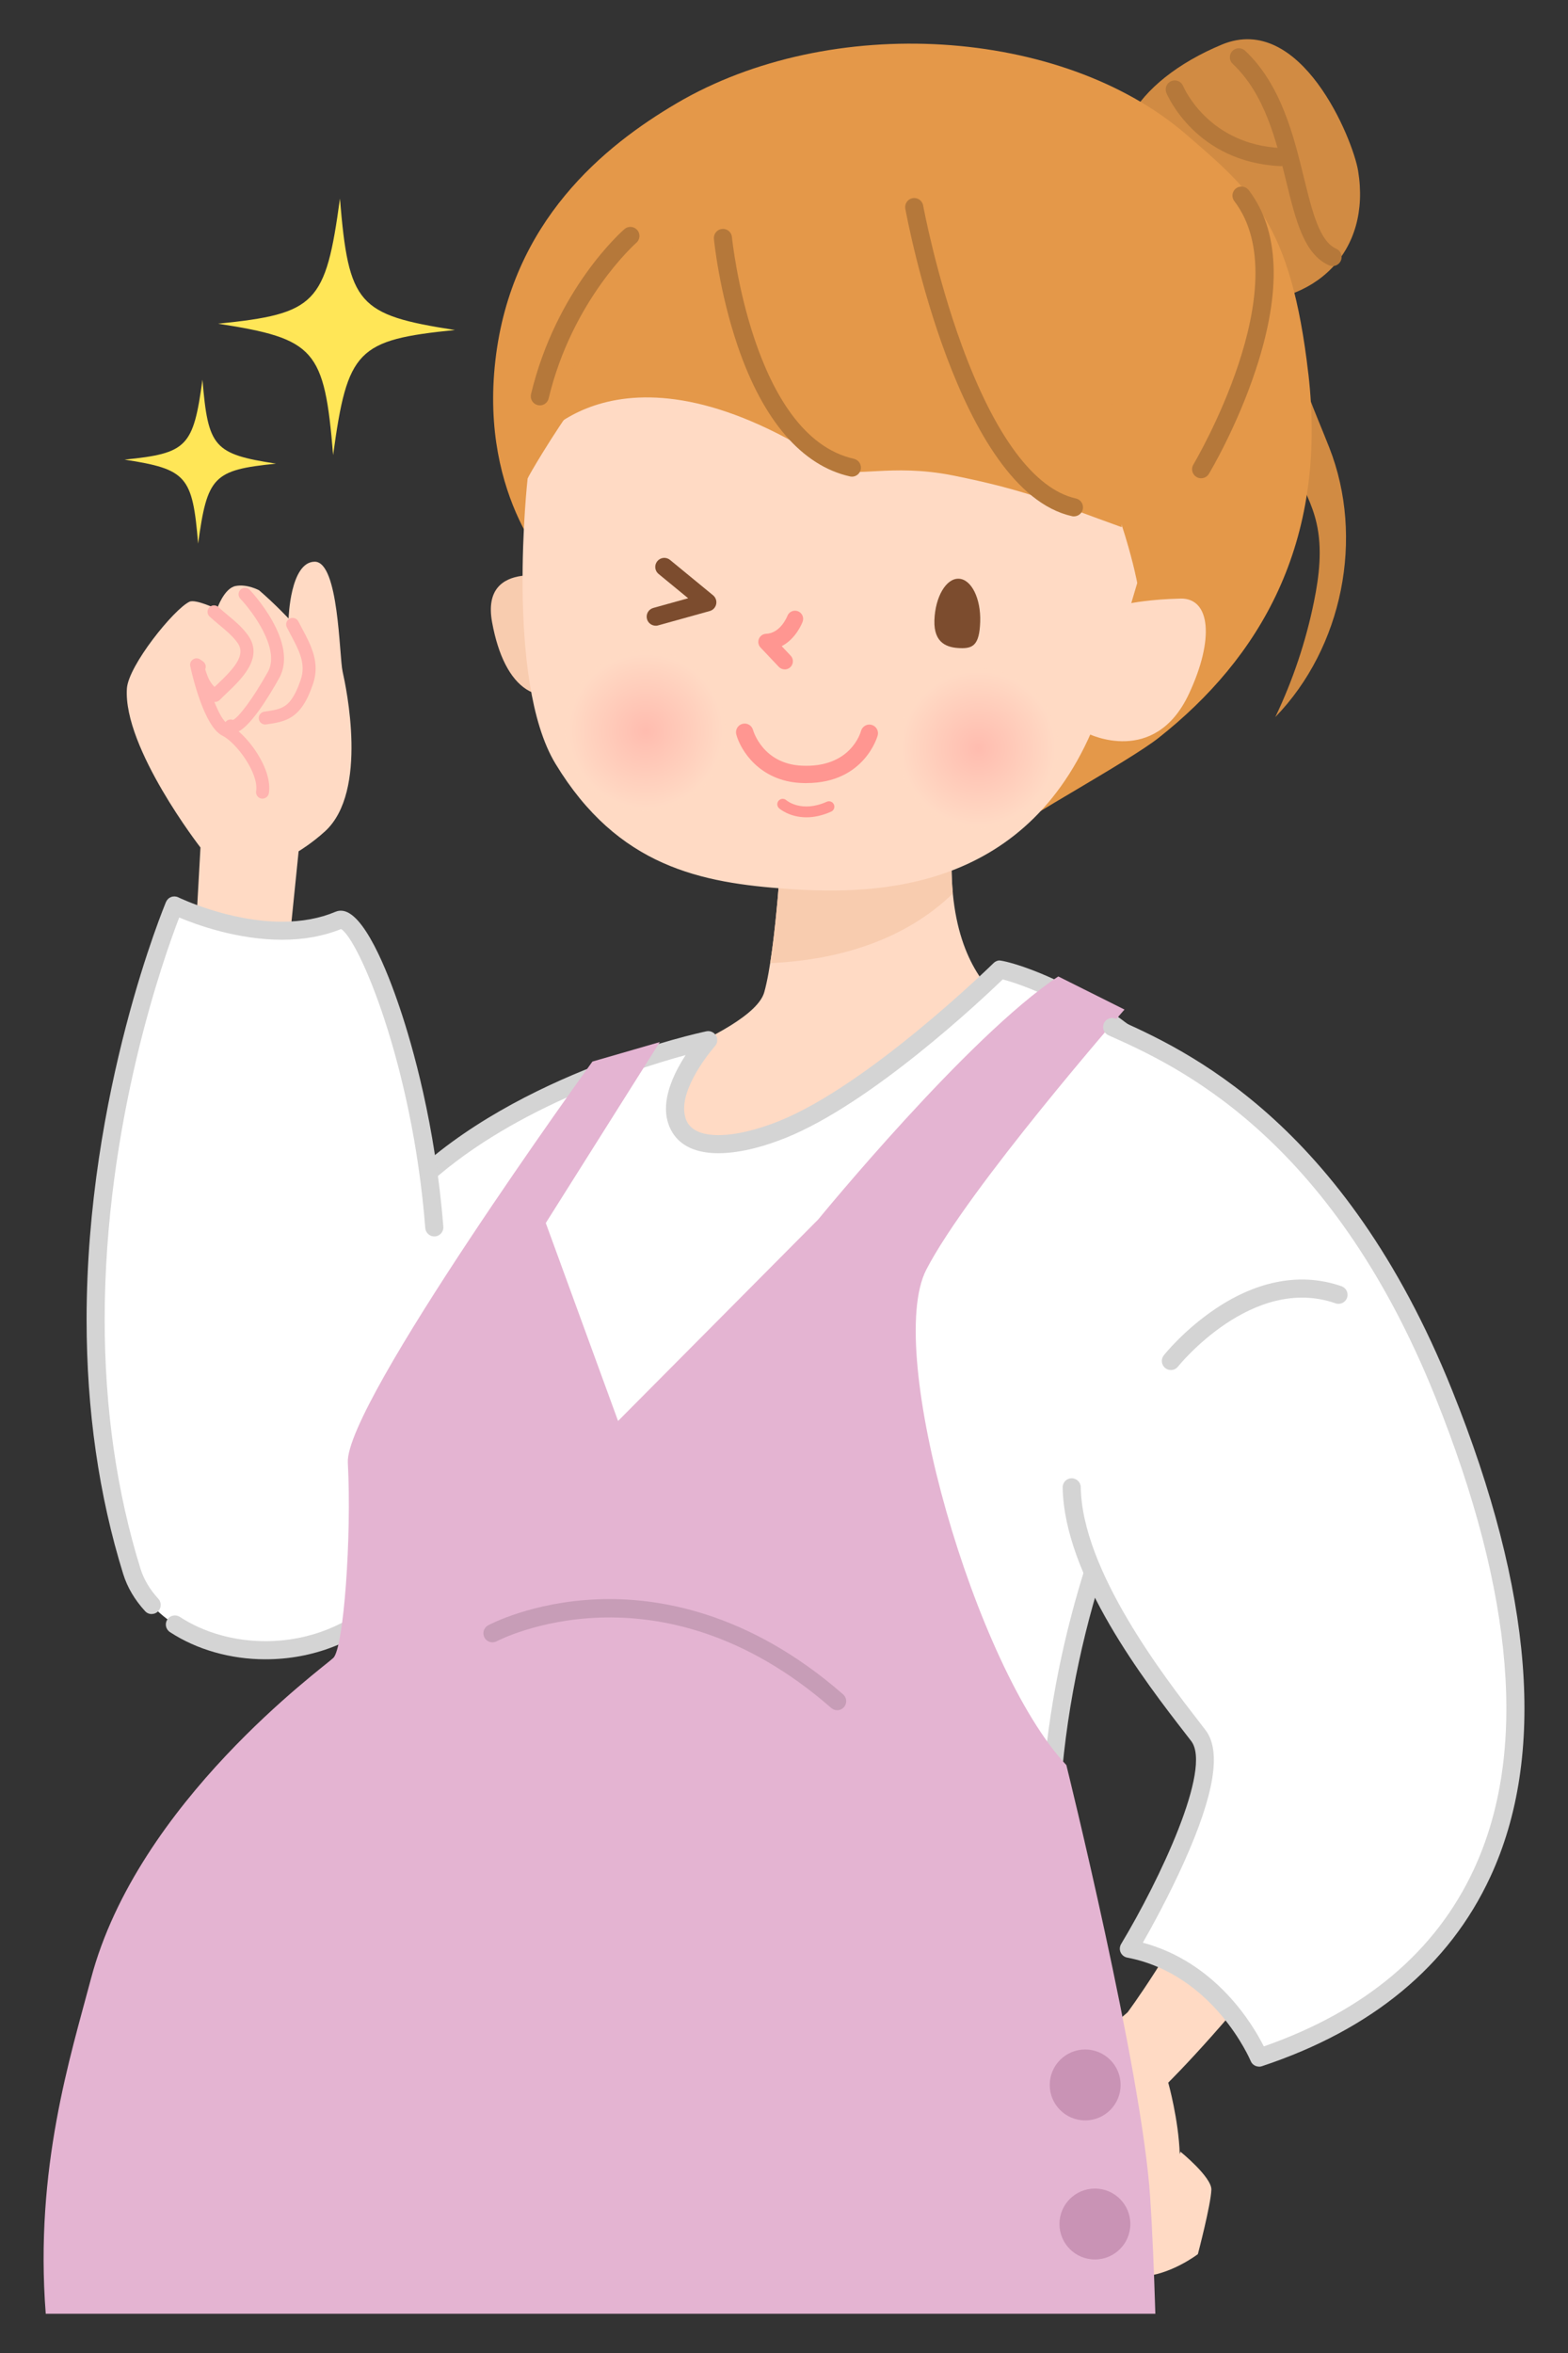 <?xml version="1.0" encoding="UTF-8"?>
<svg id="_レイヤー_1" data-name="レイヤー_1" xmlns="http://www.w3.org/2000/svg" xmlns:xlink="http://www.w3.org/1999/xlink" version="1.1" viewBox="0 0 400 600">
  <rect x="0" y="0" width="400" height="600" fill="#333333" stroke="none"/>
  <!-- Generator: Adobe Illustrator 29.2.1, SVG Export Plug-In . SVG Version: 2.1.0 Build 116)  -->
  <defs>
    <style>
      .st0 {
        fill: #e4b4d2;
      }

      .st1 {
        fill: url(#_名称未設定グラデーション_2);
      }

      .st1, .st2 {
        opacity: .66;
      }

      .st3 {
        fill: #ffe657;
      }

      .st4 {
        fill: #e49849;
      }

      .st5 {
        fill: #f8ccaf;
      }

      .st6 {
        fill: #ff9691;
      }

      .st7 {
        fill: #d4d4d4;
      }

      .st8 {
        fill: #7c4c2e;
      }

      .st9 {
        fill: #ffb4b0;
      }

      .st10 {
        fill: #d18b43;
      }

      .st11 {
        fill: #fff;
      }

      .st12 {
        fill: #b5783a;
      }

      .st13 {
        fill: #c79db7;
      }

      .st14 {
        fill: #ffdac4;
      }

      .st2 {
        fill: url(#_名称未設定グラデーション_21);
      }

      .st15 {
        fill: #c993b5;
      }
    </style>
    <radialGradient id="_名称未設定グラデーション_2" data-name="名称未設定グラデーション 2" cx="1548.77" cy="1174.44" fx="1548.77" fy="1174.44" r="20.42" gradientTransform="translate(-549.37 -1621.37) rotate(31.27)" gradientUnits="userSpaceOnUse">
      <stop offset="0" stop-color="#ffada4"/>
      <stop offset=".96" stop-color="#ffdac4"/>
    </radialGradient>
    <radialGradient id="_名称未設定グラデーション_21" data-name="名称未設定グラデーション 2" cx="1623.54" cy="1134.21" fx="1623.54" fy="1134.21" r="20.42" xlink:href="#_名称未設定グラデーション_2"/>
  </defs>
  <path class="st14" d="M301.14,548.68l-.19.63c-.27-8.81-2.93-18.25-2.93-18.25,0,0,17.79-17.57,35.2-41.98-7.84-4.31-15.66-8.7-23.5-13.09-10.45,21.62-22.08,37.15-22.08,37.15l-7.4,6.36-25.16,35.11s28.52,26.23,36.01,25.9c7.49-.34,14.49-5.72,14.49-5.72,0,0,3.32-12.61,3.44-16.43.11-3.21-7.89-9.7-7.89-9.7Z"/>
  <g>
    <path class="st14" d="M51.14,216.11s-19.74-25.4-18.77-40.53c.38-5.87,11.95-20.22,15.96-22.14,1.56-.75,7.02,1.87,7.02,1.87,0,0,1.78-5.3,4.74-5.88,2.96-.58,6.01,1.09,6.01,1.09,4.19,3.62,7.52,7.2,7.52,7.2,0,0,.39-14.38,6.62-14.49,6.23-.12,6.27,24,7.16,28.01.89,4.01,6.61,30.57-4.46,40.72-3.34,3.06-6.76,5.11-6.76,5.11l-2.62,25.79-24.05,2.48,1.63-29.22Z"/>
    <path class="st9" d="M66.97,203.66c-.09,0-.17,0-.26-.02-.9-.14-1.51-.99-1.37-1.89.72-4.55-5.02-12.38-8.64-14.18-4.6-2.28-7.61-15.14-8.17-17.7-.15-.66.13-1.35.7-1.72.57-.38,1.3-.37,1.86.02l.67.47s.04.03.06.04c.63.47.83,1.3.53,1.98.09.33.26.87.59,1.72.43,1.12,1.05,2.08,1.79,2.79.26-.25.53-.5.8-.76,4.07-3.87,7.27-7.32,5.12-10.41-1.21-1.74-2.91-3.15-4.71-4.65-.82-.68-1.67-1.39-2.47-2.13-.67-.62-.71-1.66-.09-2.33.62-.67,1.66-.71,2.33-.09.73.68,1.51,1.32,2.33,2.01,1.89,1.57,3.84,3.19,5.31,5.3,3.93,5.67-1.78,11.09-5.56,14.68-.64.61-1.23,1.17-1.73,1.69-.36.38-.87.55-1.37.5,1.11,2.82,2.34,5.07,3.47,5.62,4.73,2.35,11.43,11.38,10.43,17.65-.13.81-.83,1.39-1.63,1.39Z"/>
    <path class="st9" d="M59.36,186.91c-.62,0-1.09-.21-1.41-.41-.77-.49-.99-1.51-.5-2.28.43-.67,1.27-.93,1.99-.65,1.34-.56,4.94-5.16,8.9-12.25,3.24-5.8-3.97-15.43-7.03-18.65-.63-.66-.6-1.7.06-2.33.66-.63,1.7-.6,2.33.06.52.54,12.59,13.44,7.51,22.53-2.69,4.81-7.7,13.02-11.1,13.88-.27.07-.52.1-.75.1Z"/>
    <path class="st9" d="M67.66,184.75c-.8,0-1.51-.59-1.63-1.41-.13-.9.49-1.74,1.39-1.87l.22-.03c2.73-.4,4.71-.69,6.29-2.57,1.31-1.55,2.11-3.63,2.76-5.46,1.45-4.1-.41-7.57-2.55-11.6-.33-.61-.65-1.23-.97-1.85-.41-.81-.09-1.8.72-2.22.81-.41,1.8-.09,2.22.72.31.6.63,1.2.95,1.8,2.3,4.32,4.68,8.79,2.75,14.25-.74,2.1-1.68,4.51-3.35,6.48-2.39,2.83-5.41,3.27-8.33,3.7l-.22.03c-.08.01-.16.02-.24.02Z"/>
  </g>
  <g>
    <path class="st14" d="M246.27,193.2l-46.71,19.59s-1.5,29.2-4.6,40.23c-3.1,11.03-46.56,24.43-46.56,24.43,0,0-9.45,23.81,41.4,19.34,50.85-4.47,72.34-37.74,72.34-37.74,0,0-29.32-7.93-15.87-65.85Z"/>
    <path class="st5" d="M243.07,227.83c-.84-8.88-.15-20.2,3.2-34.63l-46.71,19.59s-1.01,19.66-3.09,32.81c17.47-.8,34.31-5.86,46.6-17.76Z"/>
    <g>
      <path class="st11" d="M255.12,247.19s-31.68,31.17-55.41,40.77c-12.11,4.9-25.49,6.26-27.32-3.35-1.59-8.36,8.27-19.38,8.27-19.38,0,0-47.03,9.88-75.02,37.06l-13.89,124.68s177.43,92.16,176.06,52.55c-3.34-96.47,57.48-167.02,57.48-167.02-27.16-56.89-70.18-65.31-70.18-65.31Z"/>
      <path class="st7" d="M253.74,491.72c-5.92,0-13.68-1.22-23.05-3.62-1.23-.32-1.98-1.57-1.66-2.81.32-1.23,1.57-1.98,2.81-1.66,8.99,2.31,16.36,3.48,21.9,3.48,11.78,0,11.78-5.18,11.78-7.13,0-.12,0-.24,0-.37-.09-2.56-.13-5.17-.13-7.75,0-85.65,49.58-150.27,57.2-159.68-2.86-5.86-6.03-11.46-9.42-16.64-.7-1.07-.4-2.5.67-3.2,1.07-.7,2.5-.4,3.2.67,3.76,5.74,7.24,11.97,10.36,18.5.39.83.26,1.81-.33,2.5-.57.66-57.05,67.3-57.05,157.85,0,2.53.04,5.08.13,7.59,0,.18,0,.35,0,.53,0,5.36-2.85,11.75-16.4,11.75ZM225.4,486.58c-.21,0-.43-.03-.64-.09-51.72-14.84-133.25-57.04-134.06-57.47-.85-.44-1.34-1.36-1.23-2.3l9.11-81.81c.14-1.27,1.3-2.18,2.55-2.04,1.27.14,2.18,1.28,2.04,2.55l-8.94,80.23c11.03,5.66,84.25,42.76,131.8,56.4,1.23.35,1.93,1.63,1.58,2.86-.29,1.01-1.22,1.67-2.22,1.67ZM101.55,341.44c-.09,0-.17,0-.26-.01-1.27-.14-2.18-1.28-2.04-2.55l4.1-36.84c.06-.53.3-1.03.69-1.4,28.15-27.33,74.21-37.25,76.15-37.66.98-.21,1.97.24,2.47,1.1.5.86.39,1.95-.28,2.69-.08.09-7.86,8.89-7.86,15.93,0,.52.05,1.01.13,1.48.25,1.3,1,5.27,8.62,5.27,4.26,0,9.79-1.29,15.56-3.62,23.03-9.32,54.34-39.97,54.65-40.27.35-.34.79-.56,1.27-.64.94-.13,9.41,1.92,20.03,7.77,10.15,5.6,25.11,16.26,38.74,35.24.74,1.04.51,2.48-.53,3.22-1.04.74-2.48.5-3.22-.53-22.23-30.98-48.27-39.36-53.97-40.88-5.5,5.3-33.35,31.51-55.24,40.36-4.46,1.81-11.09,3.96-17.3,3.96-9.95,0-12.51-5.65-13.16-9.02-.14-.75-.21-1.54-.21-2.34,0-4.83,2.6-9.94,5.01-13.66-13.47,3.67-45.84,14.1-67.07,34.33l-4.01,36.01c-.13,1.18-1.13,2.05-2.29,2.05Z"/>
    </g>
    <path class="st11" d="M110.79,313c-3.48-44.18-18.95-80.62-24.31-78.36-18.52,7.8-42.01-3.74-42.01-3.74,0,0-36.72,86.47-10.85,169.8,7.78,25.07,66.66,36.42,84.5-25.33l-7.33-62.36Z"/>
    <path class="st7" d="M67.68,423.11c-8.85,0-17.49-2.46-24.33-6.94-1.07-.7-1.37-2.13-.67-3.2.7-1.07,2.13-1.37,3.2-.67,6.1,3.99,13.84,6.19,21.81,6.19,22.28,0,40.31-16.36,48.23-43.77.36-1.23,1.64-1.93,2.86-1.58,1.23.35,1.93,1.63,1.58,2.86-8.52,29.5-28.21,47.11-52.66,47.11ZM38.71,411.58c-.62,0-1.25-.25-1.7-.75-2.65-2.89-4.53-6.07-5.58-9.46-6.2-19.95-9.34-41.78-9.34-64.86,0-58.13,20.06-106.04,20.26-106.52.25-.58.72-1.04,1.32-1.26.59-.22,1.25-.19,1.82.09.13.06,12.84,6.21,26.46,6.21,5.07,0,9.65-.85,13.63-2.53.45-.19.91-.28,1.4-.28,5.78,0,11.87,15.49,14.98,24.72,3.28,9.71,9.08,29.88,11.13,55.86.1,1.27-.85,2.38-2.12,2.48-1.27.09-2.38-.85-2.48-2.12-3.31-42.03-17.09-73.77-21.49-76.26-4.45,1.81-9.52,2.73-15.05,2.73-11.33,0-21.76-3.79-26.23-5.67-3.84,9.92-19.02,52.35-19.02,102.53,0,22.62,3.07,43.99,9.13,63.5.85,2.73,2.39,5.32,4.57,7.7.86.94.8,2.4-.14,3.26-.44.41-1,.61-1.56.61ZM86.79,236.82h0Z"/>
    <path class="st0" d="M294.73,590c-.35-11.18-.76-21.29-1.33-29.84-2.2-32.78-21.37-110.07-21.37-110.07-23.28-24.84-46.46-105.54-35.73-126.33,10.73-20.79,50.56-66.33,50.56-66.33l-16.89-8.44c-23.06,15.27-61.25,61.97-61.25,61.97l-51.05,51.38-18.44-50.48,29.09-46.14-17.19,4.97s-63.2,87.31-62.4,102.27c1.01,18.84-1.06,47.27-3.7,49.8s-49.93,36.74-61.82,81.78c-5.19,19.66-14.43,48.34-11.54,85.45h283.06Z"/>
    <path class="st13" d="M213.57,436.09c-.54,0-1.08-.19-1.52-.57-44.12-38.53-84.92-17.23-85.33-17.01-1.13.61-2.52.19-3.13-.93-.61-1.12-.19-2.52.93-3.13.45-.24,11.19-5.94,27.78-6.63,15.25-.64,38.52,3.05,62.78,24.23.96.84,1.06,2.3.22,3.26-.46.52-1.1.79-1.74.79Z"/>
    <g>
      <circle class="st15" cx="276.83" cy="531.65" r="9.04"/>
      <circle class="st15" cx="279.31" cy="567.11" r="9.04"/>
    </g>
  </g>
  <g>
    <path class="st10" d="M323.38,106.94c-7.83-20.23.84-44.84-9.81-63.74l20.35-8.33c-.92,6.67-3.4,21.65-4.32,28.32-1.01,7.34-1.38,15.49-.08,22.78,1.82,10.23,5.79,18.51,9.59,28.18,9.02,22.97,3.41,50.98-13.78,68.7,4.48-9.36,7.8-19.27,9.87-29.44,1.34-6.58,2.15-13.44.66-19.99-2.17-9.54-8.94-17.36-12.48-26.49Z"/>
    <g>
      <path class="st10" d="M311.66,11.38c20.21-8.42,33.48,24.14,34.8,32.2,3.34,20.35-10.52,34.64-32.37,33.47s-6.38-10.23-22.37-25.93c-13.24-13-2.48-30.4,19.95-39.74Z"/>
      <path class="st12" d="M326.67,42.36s-.08,0-.11,0c-21.41-1.04-28.71-17.94-29.01-18.66-.49-1.18.06-2.53,1.24-3.02,1.18-.49,2.52.06,3.02,1.24.26.61,6.55,14.94,24.98,15.83,1.27.06,2.26,1.14,2.19,2.42-.06,1.24-1.08,2.2-2.3,2.2Z"/>
      <path class="st12" d="M339.95,67.84c-.31,0-.63-.06-.94-.2-6.35-2.82-8.45-11.41-10.89-21.36-2.56-10.45-5.46-22.29-13.66-30-.93-.87-.97-2.33-.1-3.26.87-.93,2.33-.97,3.26-.1,9.19,8.64,12.4,21.74,14.98,32.27,2.15,8.77,4,16.34,8.28,18.24,1.17.52,1.69,1.88,1.17,3.05-.38.86-1.23,1.37-2.11,1.37Z"/>
    </g>
    <g>
      <path class="st4" d="M333.76,95.32c-4.42-38.44-14.42-46.59-31.21-61.08-31.64-27.29-90.66-31.06-130.03-7.85-18.18,10.71-42.08,29.9-46.15,65.52-4.08,35.62,15.14,54.41,15.14,54.41,0,0,117.36,64.89,117.34,64.92,1.15-1.86,29.25-17.2,36.71-23.09,25.61-20.22,43.2-49.4,38.21-92.83Z"/>
      <path class="st5" d="M142.85,147.64s-20.39-5.77-17.32,11.01c3.17,17.35,12.22,23.18,23.67,15.3l-6.34-26.31Z"/>
      <path class="st14" d="M134.6,121.99s-5.78,51.51,7.11,72.77c15.95,26.28,37.11,30.39,59.45,31.92,22.34,1.54,61.93.85,78.93-44.15l10.02-33.87s-3.3-18.28-14.25-39.6c0,0-27.57-24.29-52.21-15.15-18.13,6.73-37.51-20-52.92-15.43-13.27,3.94-35.67,42.22-36.12,43.51Z"/>
      <path class="st1" d="M180.46,199.37c-7.17,8.7-20.04,9.94-28.74,2.77-8.7-7.17-9.94-20.04-2.77-28.74,7.17-8.7,20.04-9.94,28.74-2.77,8.7,7.17,9.94,20.04,2.77,28.74Z"/>
      <path class="st2" d="M265.26,203.8c-7.17,8.7-20.04,9.94-28.74,2.77-8.7-7.17-9.94-20.04-2.77-28.74,7.17-8.7,20.04-9.94,28.74-2.77,8.7,7.17,9.94,20.04,2.77,28.74Z"/>
      <path class="st14" d="M301.13,152.64c-7.69.16-12.7,1.18-12.7,1.18l-10.85,33.24s16.97,8.55,25.72-10.13c6.5-13.88,5.53-24.47-2.17-24.3Z"/>
      <g>
        <path class="st6" d="M200.18,170.69c-.55,0-1.1-.22-1.51-.65l-4.66-4.93c-.56-.59-.72-1.46-.41-2.21.31-.76,1.03-1.26,1.85-1.29,3.71-.14,5.39-4.5,5.41-4.54.4-1.07,1.6-1.62,2.67-1.22,1.07.4,1.62,1.58,1.23,2.66-.08.22-1.62,4.32-5.35,6.26l2.29,2.42c.79.83.75,2.15-.08,2.94-.4.38-.91.57-1.43.57Z"/>
        <path class="st8" d="M167.27,159.55c-1.01,0-1.94-.67-2.22-1.69-.34-1.23.38-2.5,1.61-2.84l8.89-2.47-7.55-6.2c-.99-.81-1.13-2.26-.32-3.25.81-.99,2.27-1.13,3.25-.32l10.98,9.02c.66.55.97,1.42.79,2.26-.18.84-.81,1.52-1.64,1.75l-13.16,3.66c-.21.06-.41.09-.62.09Z"/>
      </g>
      <path class="st4" d="M136.21,113.92s21.41-31.58,76.93,5.31c4.39,2.92,13.97-1.18,29.95,2.01,18.73,3.74,25.65,6.92,43.06,13.19,0,0,2.53-61.81-28.61-78.97-31.14-17.16-88.88-18.82-121.33,58.46Z"/>
      <g>
        <path class="st12" d="M273.97,131.68c-.17,0-.34-.02-.51-.06-29.02-6.5-41.98-75.46-42.51-78.4-.23-1.25.6-2.46,1.85-2.69,1.26-.23,2.46.6,2.69,1.85.03.17,3.27,17.65,9.84,35.62,8.48,23.21,18.56,36.74,29.14,39.11,1.24.28,2.03,1.51,1.75,2.76-.24,1.07-1.19,1.8-2.25,1.8Z"/>
        <path class="st12" d="M217.32,121.54c-.17,0-.34-.02-.51-.06-12.22-2.74-22.1-14.19-28.58-33.12-4.77-13.96-6.06-26.92-6.11-27.46-.12-1.27.81-2.4,2.08-2.52,1.29-.13,2.4.81,2.52,2.08.05.51,5.2,50.72,31.1,56.53,1.24.28,2.03,1.51,1.75,2.76-.24,1.07-1.19,1.8-2.25,1.8Z"/>
      </g>
    </g>
    <path class="st12" d="M306.41,121.96c-.4,0-.81-.11-1.19-.33-1.09-.66-1.45-2.07-.79-3.17.27-.45,26.98-45.55,10.44-67.18-.77-1.01-.58-2.46.43-3.24,1.01-.77,2.46-.58,3.24.43,7.83,10.24,8.46,25.61,1.85,45.69-4.81,14.63-11.71,26.19-12,26.67-.43.72-1.2,1.12-1.98,1.12Z"/>
    <path class="st8" d="M250.05,158.57c-.2,5.96-1.87,6.81-5.1,6.7-3.23-.11-6.78-1.15-6.58-7.11.2-5.96,2.98-10.71,6.2-10.59,3.23.11,5.68,5.04,5.48,11Z"/>
    <g>
      <path class="st6" d="M205.72,208.41c-4.31,0-6.83-2.17-6.97-2.3-.57-.51-.62-1.38-.11-1.95.51-.57,1.37-.62,1.94-.12.17.14,3.93,3.27,10.33.4.7-.31,1.51,0,1.82.7.31.7,0,1.51-.7,1.82-2.39,1.07-4.51,1.45-6.31,1.45Z"/>
      <path class="st6" d="M205.73,199.69c-.48,0-.97-.01-1.48-.04-10.5-.54-15.33-8.32-16.42-12.36-.32-1.18.38-2.39,1.56-2.71,1.18-.32,2.39.38,2.71,1.56.1.34,2.53,8.6,12.38,9.1,12.5.63,15.06-8.45,15.16-8.84.32-1.17,1.53-1.88,2.69-1.57,1.17.31,1.88,1.5,1.58,2.67-.03.13-3.29,12.18-18.19,12.18Z"/>
    </g>
    <path class="st12" d="M137.71,103.36c-.18,0-.36-.02-.54-.06-1.24-.3-2-1.54-1.71-2.78,6.42-26.75,23.13-41.49,23.84-42.1.96-.84,2.42-.73,3.26.23.84.96.73,2.42-.23,3.26h0c-.16.14-16.32,14.44-22.37,39.69-.25,1.06-1.2,1.77-2.24,1.77Z"/>
  </g>
  <path class="st11" d="M368.28,355.32c-27.22-67.73-66.79-85.53-84.57-93.46l-10.31,117.37c.37,23.34,23.91,52.39,32.3,63.3,8.39,10.92-17.72,54.36-17.72,54.36,23.67,4.55,33.21,27.76,33.21,27.76,41.36-13.73,93.74-53.29,47.1-169.34Z"/>
  <path class="st7" d="M321.18,526.97c-.91,0-1.77-.54-2.13-1.43-.09-.22-9.39-22.12-31.51-26.37-.74-.14-1.36-.64-1.67-1.33s-.26-1.48.13-2.13c9.78-16.28,23.28-44.72,17.87-51.76l-1.53-1.98c-10.03-12.95-30.89-39.89-31.25-62.69-.02-1.27,1-2.32,2.27-2.34,1.26,0,2.32,1,2.34,2.27.33,21.27,21.32,48.37,30.28,59.94l1.54,2c4.09,5.33,2.31,16.32-5.44,33.62-3.84,8.58-8.24,16.57-10.54,20.6,18.65,5.02,28.04,20.83,30.86,26.45,25.85-9.02,43.88-24.21,53.6-45.18,13.7-29.56,10.38-70.08-9.86-120.44-26.96-67.07-66.49-84.69-83.37-92.21-1.16-.52-1.69-1.88-1.17-3.05s1.89-1.68,3.05-1.17c17.39,7.75,58.12,25.9,85.78,94.71,20.74,51.59,24.02,93.34,9.76,124.1-10.52,22.69-30.13,38.94-58.28,48.29-.24.08-.49.12-.73.12Z"/>
  <path class="st7" d="M298.69,349.35c-.5,0-1.01-.16-1.43-.5-1-.79-1.17-2.24-.38-3.24.21-.27,5.26-6.58,13.28-11.94,10.85-7.26,21.94-9.22,32.06-5.69,1.2.42,1.84,1.74,1.42,2.94-.42,1.2-1.73,1.84-2.94,1.42-21.22-7.41-40.01,15.9-40.2,16.14-.46.57-1.13.87-1.81.87Z"/>
  <path class="st3" d="M55.64,82.54c24.79,3.85,27.11,6.5,29.34,33.5,3.66-26.85,6.11-29.37,31.08-31.89-24.8-3.85-27.11-6.5-29.34-33.51-3.66,26.85-6.12,29.37-31.08,31.9Z"/>
  <path class="st3" d="M31.78,117.2c15.85,2.46,17.33,4.15,18.76,21.42,2.34-17.17,3.91-18.78,19.87-20.39-15.86-2.46-17.33-4.15-18.76-21.42-2.34,17.17-3.91,18.78-19.87,20.39Z"/>
</svg>